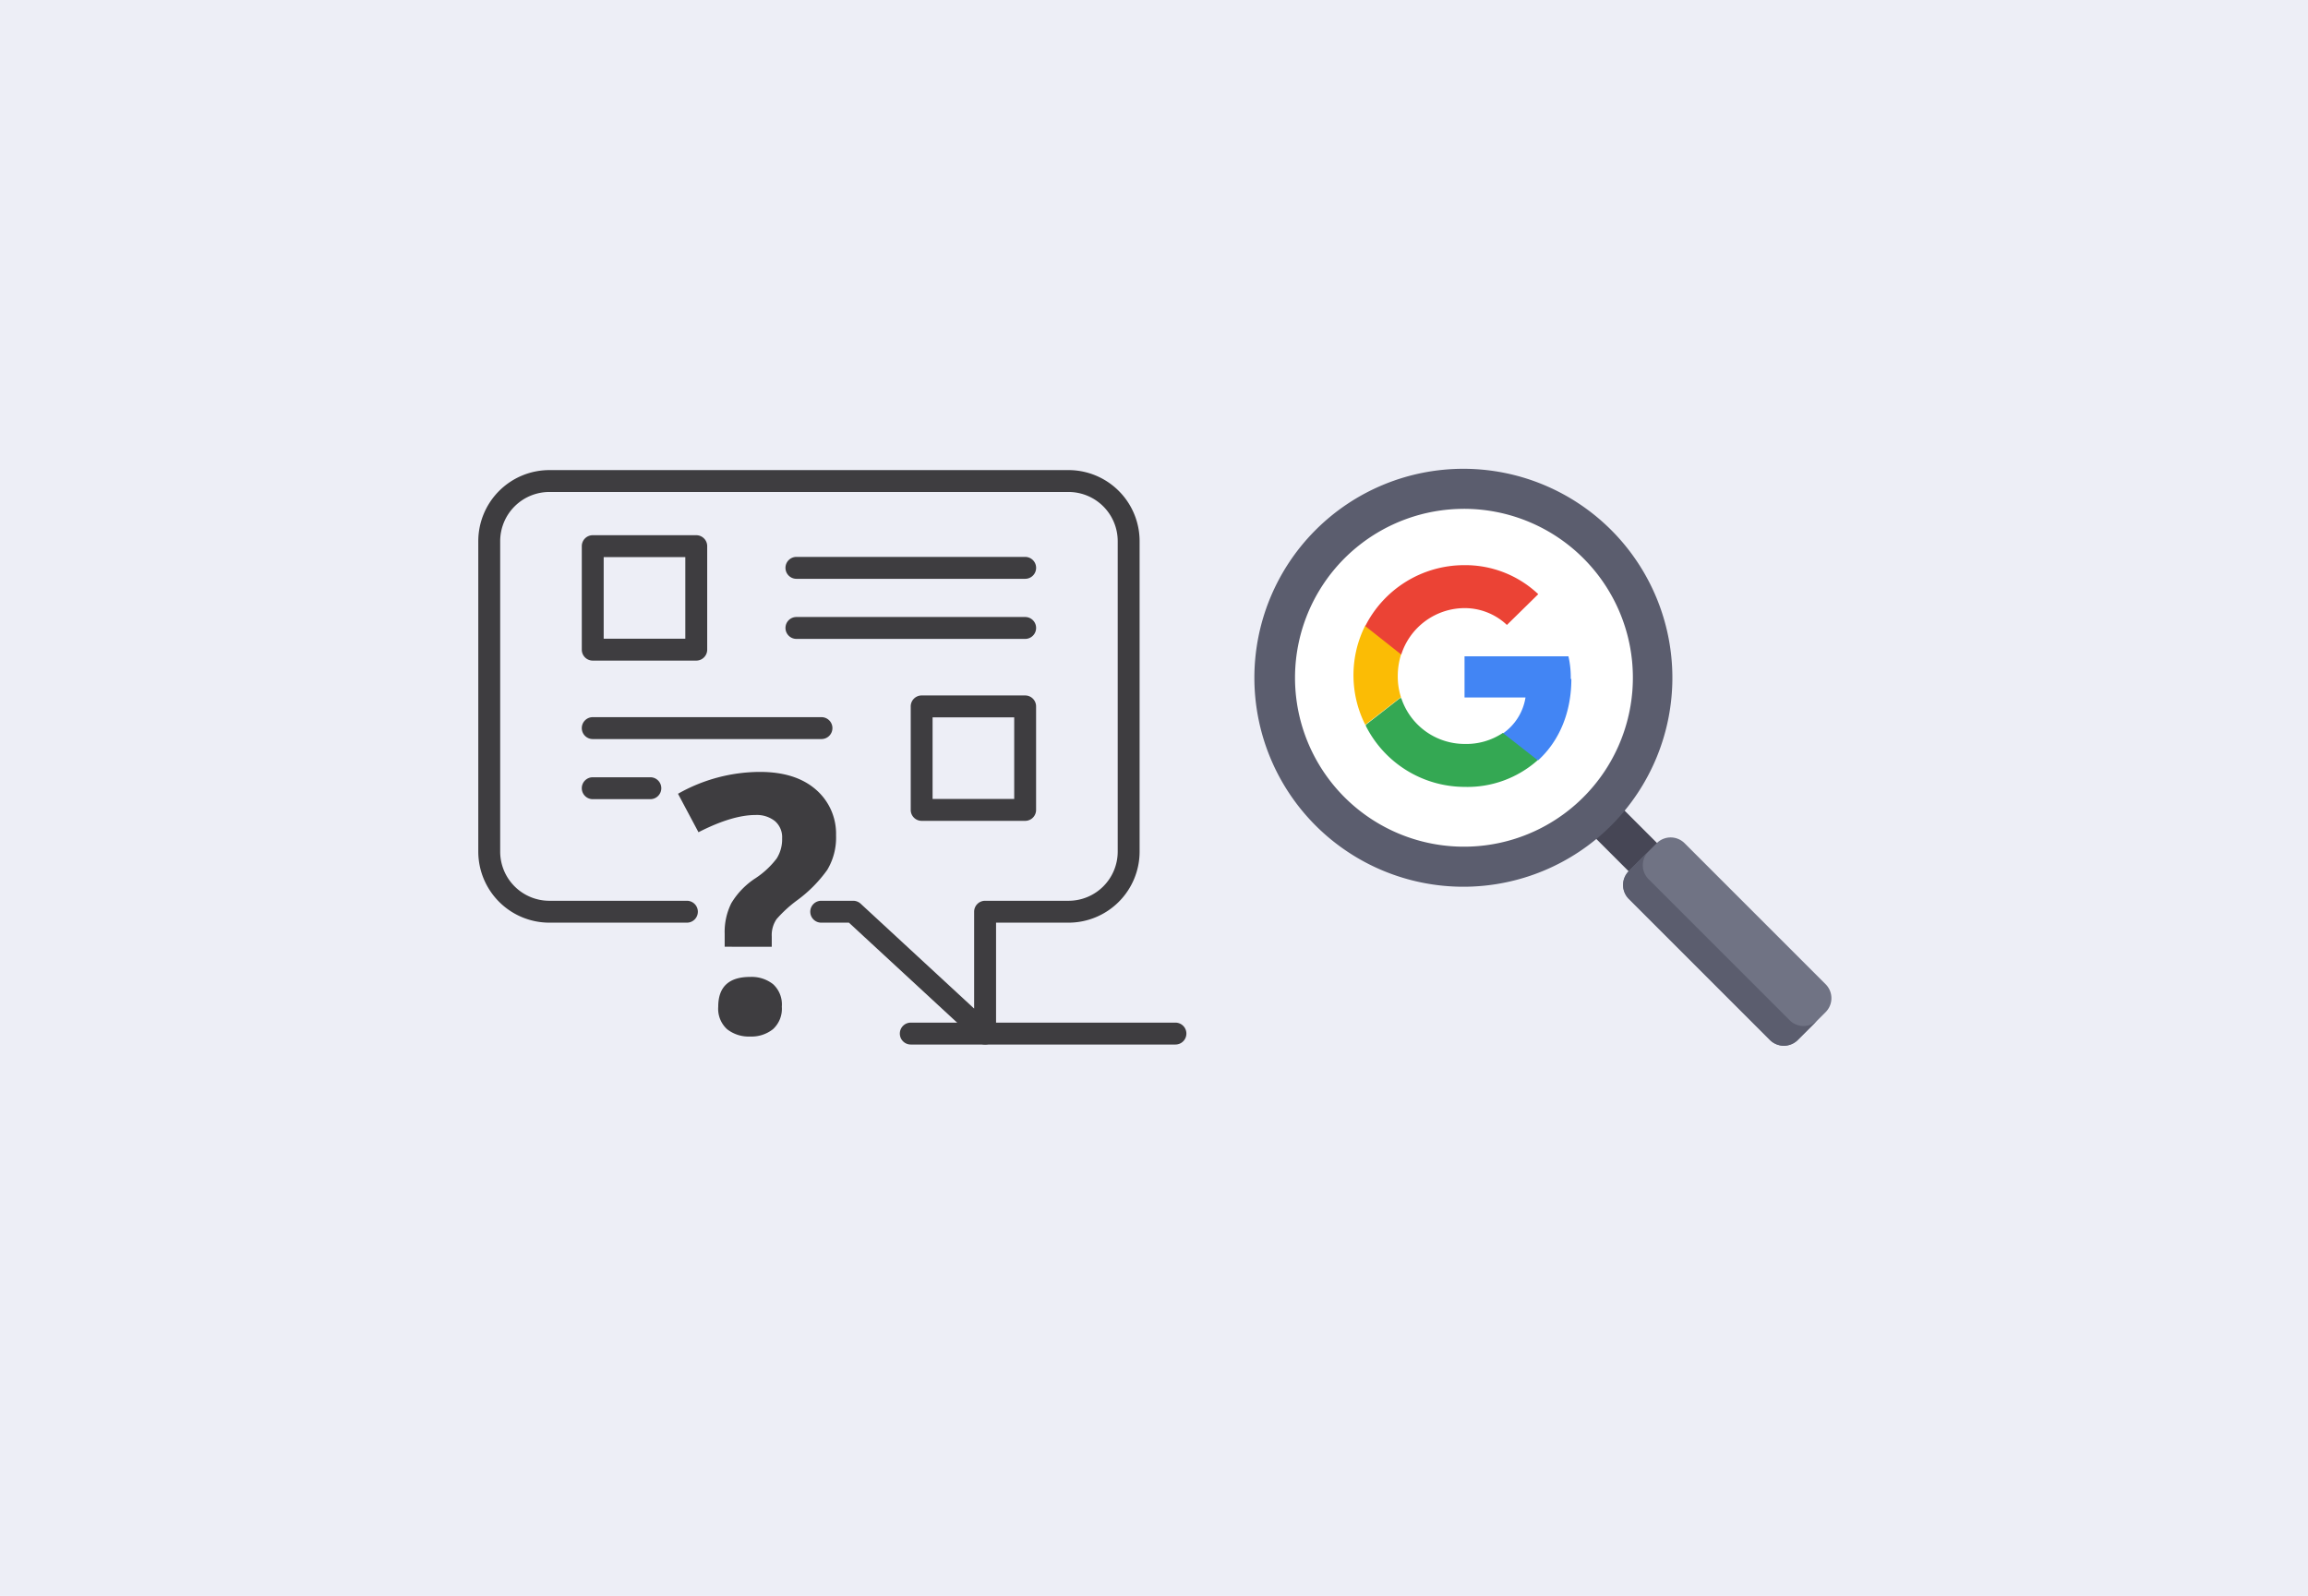 <svg height="287" viewBox="0 0 415 287" width="415" xmlns="http://www.w3.org/2000/svg" xmlns:xlink="http://www.w3.org/1999/xlink"><clipPath id="a"><path d="m0 0h127.316v103.303h-127.316z"/></clipPath><path d="m0 0h415v287h-415z" fill="#edeef6"/><path d="m84.3 28a31 31 0 1 1 -31 31 31 31 0 0 1 31-31" fill="#fff" transform="translate(178.303 62.568)"/><path d="m0 0h7.203v15.189h-7.203z" fill="#464655" transform="matrix(.707 -.707 .707 .707 283.913 147.754)"/><path d="m137.41 121.931-25.366-25.366a3.549 3.549 0 0 1 0-5.011l5.011-5.011a3.549 3.549 0 0 1 5.011 0l25.367 25.366a3.549 3.549 0 0 1 0 5.011l-5.011 5.011a3.549 3.549 0 0 1 -5.011 0z" fill="#707384" transform="translate(180.836 65.092)"/><path d="m85.08 97.16a37.58 37.58 0 1 1 37.58-37.58 37.58 37.58 0 0 1 -37.58 37.58m0-67.957a30.377 30.377 0 1 0 21.547 8.86 30.377 30.377 0 0 0 -21.547-8.863z" fill="#5b5d6e" transform="translate(178.049 62.305)"/><path d="m140.959 118.277-25.366-25.366a3.549 3.549 0 0 1 0-5.011l-3.549 3.549a3.549 3.549 0 0 0 0 5.011l25.367 25.367a3.549 3.549 0 0 0 5.011 0l3.549-3.549a3.549 3.549 0 0 1 -5.011 0" fill="#5b5d6e" transform="translate(180.836 65.197)"/><path d="m102.8 58.371a17.016 17.016 0 0 0 -.418-4.071h-18.682v7.412h10.961a9.708 9.708 0 0 1 -4.071 6.472v.209l5.95 4.593h.418c3.758-3.445 5.95-8.56 5.95-14.614" fill="#4285f4" transform="translate(179.637 63.722)"/><path d="m84.446 77.472a19 19 0 0 0 13.154-4.802l-6.263-4.906a11.8 11.8 0 0 1 -6.89 1.983 12 12 0 0 1 -11.379-8.247h-.209l-6.159 4.8v.209a19.938 19.938 0 0 0 17.746 10.963" fill="#34a853" transform="translate(178.891 64.038)"/><path d="m73.161 62.049a12.213 12.213 0 0 1 -.626-3.967 12.84 12.84 0 0 1 .626-3.967v-.315l-6.261-4.8h-.209a19.834 19.834 0 0 0 0 17.85l6.472-5.011" fill="#fbbc05" transform="translate(178.797 63.49)"/><path d="m84.45 46.325a11.065 11.065 0 0 1 7.62 3.027l5.637-5.533a19.1 19.1 0 0 0 -13.361-5.219 19.938 19.938 0 0 0 -17.746 10.961l6.472 5.115a12 12 0 0 1 11.378-8.351" fill="#eb4335" transform="translate(178.887 63.033)"/><g clip-path="url(#a)" fill="#3e3d40" transform="translate(86 84.54)"><path d="m91.128 103.3a1.968 1.968 0 0 1 -1.337-.523l-23.145-21.39h-4.939a1.968 1.968 0 1 1 0-3.935h5.709a1.971 1.971 0 0 1 1.337.523l20.406 18.861v-17.418a1.967 1.967 0 0 1 1.969-1.966h15.009a8.849 8.849 0 0 0 8.838-8.84v-55.838a8.848 8.848 0 0 0 -8.838-8.838h-93.362a8.848 8.848 0 0 0 -8.838 8.838v55.838a8.849 8.849 0 0 0 8.838 8.84h24.693a1.968 1.968 0 1 1 0 3.935h-24.693a12.79 12.79 0 0 1 -12.775-12.775v-55.838a12.791 12.791 0 0 1 12.775-12.774h93.362a12.791 12.791 0 0 1 12.775 12.775v55.837a12.79 12.79 0 0 1 -12.775 12.775h-13.037v19.946a1.967 1.967 0 0 1 -1.969 1.969" transform="translate(0 -.001)"/><path d="m27.736 27.051h-18.611a1.969 1.969 0 0 1 -1.969-1.969v-18.611a1.969 1.969 0 0 1 1.969-1.971h18.611a1.969 1.969 0 0 1 1.969 1.969v18.613a1.969 1.969 0 0 1 -1.969 1.969m-16.645-3.937h14.677v-14.677h-14.677z" transform="translate(11.456 7.208)"/><path d="m64.334 9.941h-41.127a1.97 1.97 0 0 1 0-3.94h41.127a1.97 1.97 0 0 1 0 3.94" transform="translate(33.999 9.608)"/><path d="m64.334 14.095h-41.127a1.969 1.969 0 1 1 0-3.938h41.127a1.969 1.969 0 1 1 0 3.938" transform="translate(33.999 16.261)"/><path d="m50.475 38.131h-18.614a1.965 1.965 0 0 1 -1.961-1.966v-18.614a1.967 1.967 0 0 1 1.966-1.969h18.609a1.967 1.967 0 0 1 1.966 1.969v18.614a1.965 1.965 0 0 1 -1.966 1.966m-16.645-3.937h14.677v-14.677h-14.677z" transform="translate(47.857 24.945)"/><path d="m50.252 21.02h-41.127a1.969 1.969 0 0 1 0-3.938h41.127a1.969 1.969 0 0 1 0 3.938" transform="translate(11.456 27.347)"/><path d="m19.481 25.176h-10.356a1.969 1.969 0 0 1 0-3.938h10.356a1.969 1.969 0 0 1 0 3.938" transform="translate(11.456 34)"/><path d="m22.2 52.307v-2.325a11.553 11.553 0 0 1 1.2-5.516 13.878 13.878 0 0 1 4.359-4.492 15.419 15.419 0 0 0 3.8-3.55 6.487 6.487 0 0 0 .97-3.615 3.823 3.823 0 0 0 -1.287-3.092 5.231 5.231 0 0 0 -3.485-1.1q-4.213 0-10.268 3.1l-3.681-6.917a30.009 30.009 0 0 1 14.726-3.932q6.394 0 10.039 3.155a10.478 10.478 0 0 1 3.652 8.271 11.245 11.245 0 0 1 -1.587 6.2 24.231 24.231 0 0 1 -5.462 5.5 23.042 23.042 0 0 0 -3.649 3.352 5.089 5.089 0 0 0 -.863 3.105v1.865zm-1.159 10.783q0-5.356 5.745-5.353a6.231 6.231 0 0 1 4.1 1.29 4.928 4.928 0 0 1 1.587 4.062 4.964 4.964 0 0 1 -1.587 4.044 6.189 6.189 0 0 1 -4.1 1.321 6.289 6.289 0 0 1 -4.161-1.321 4.971 4.971 0 0 1 -1.584-4.044" transform="translate(22.104 33.407)"/><path d="m78.7 42.142h-47.587a1.969 1.969 0 1 1 0-3.938h47.587a1.969 1.969 0 1 1 0 3.938" transform="translate(46.655 61.159)"/></g></svg>